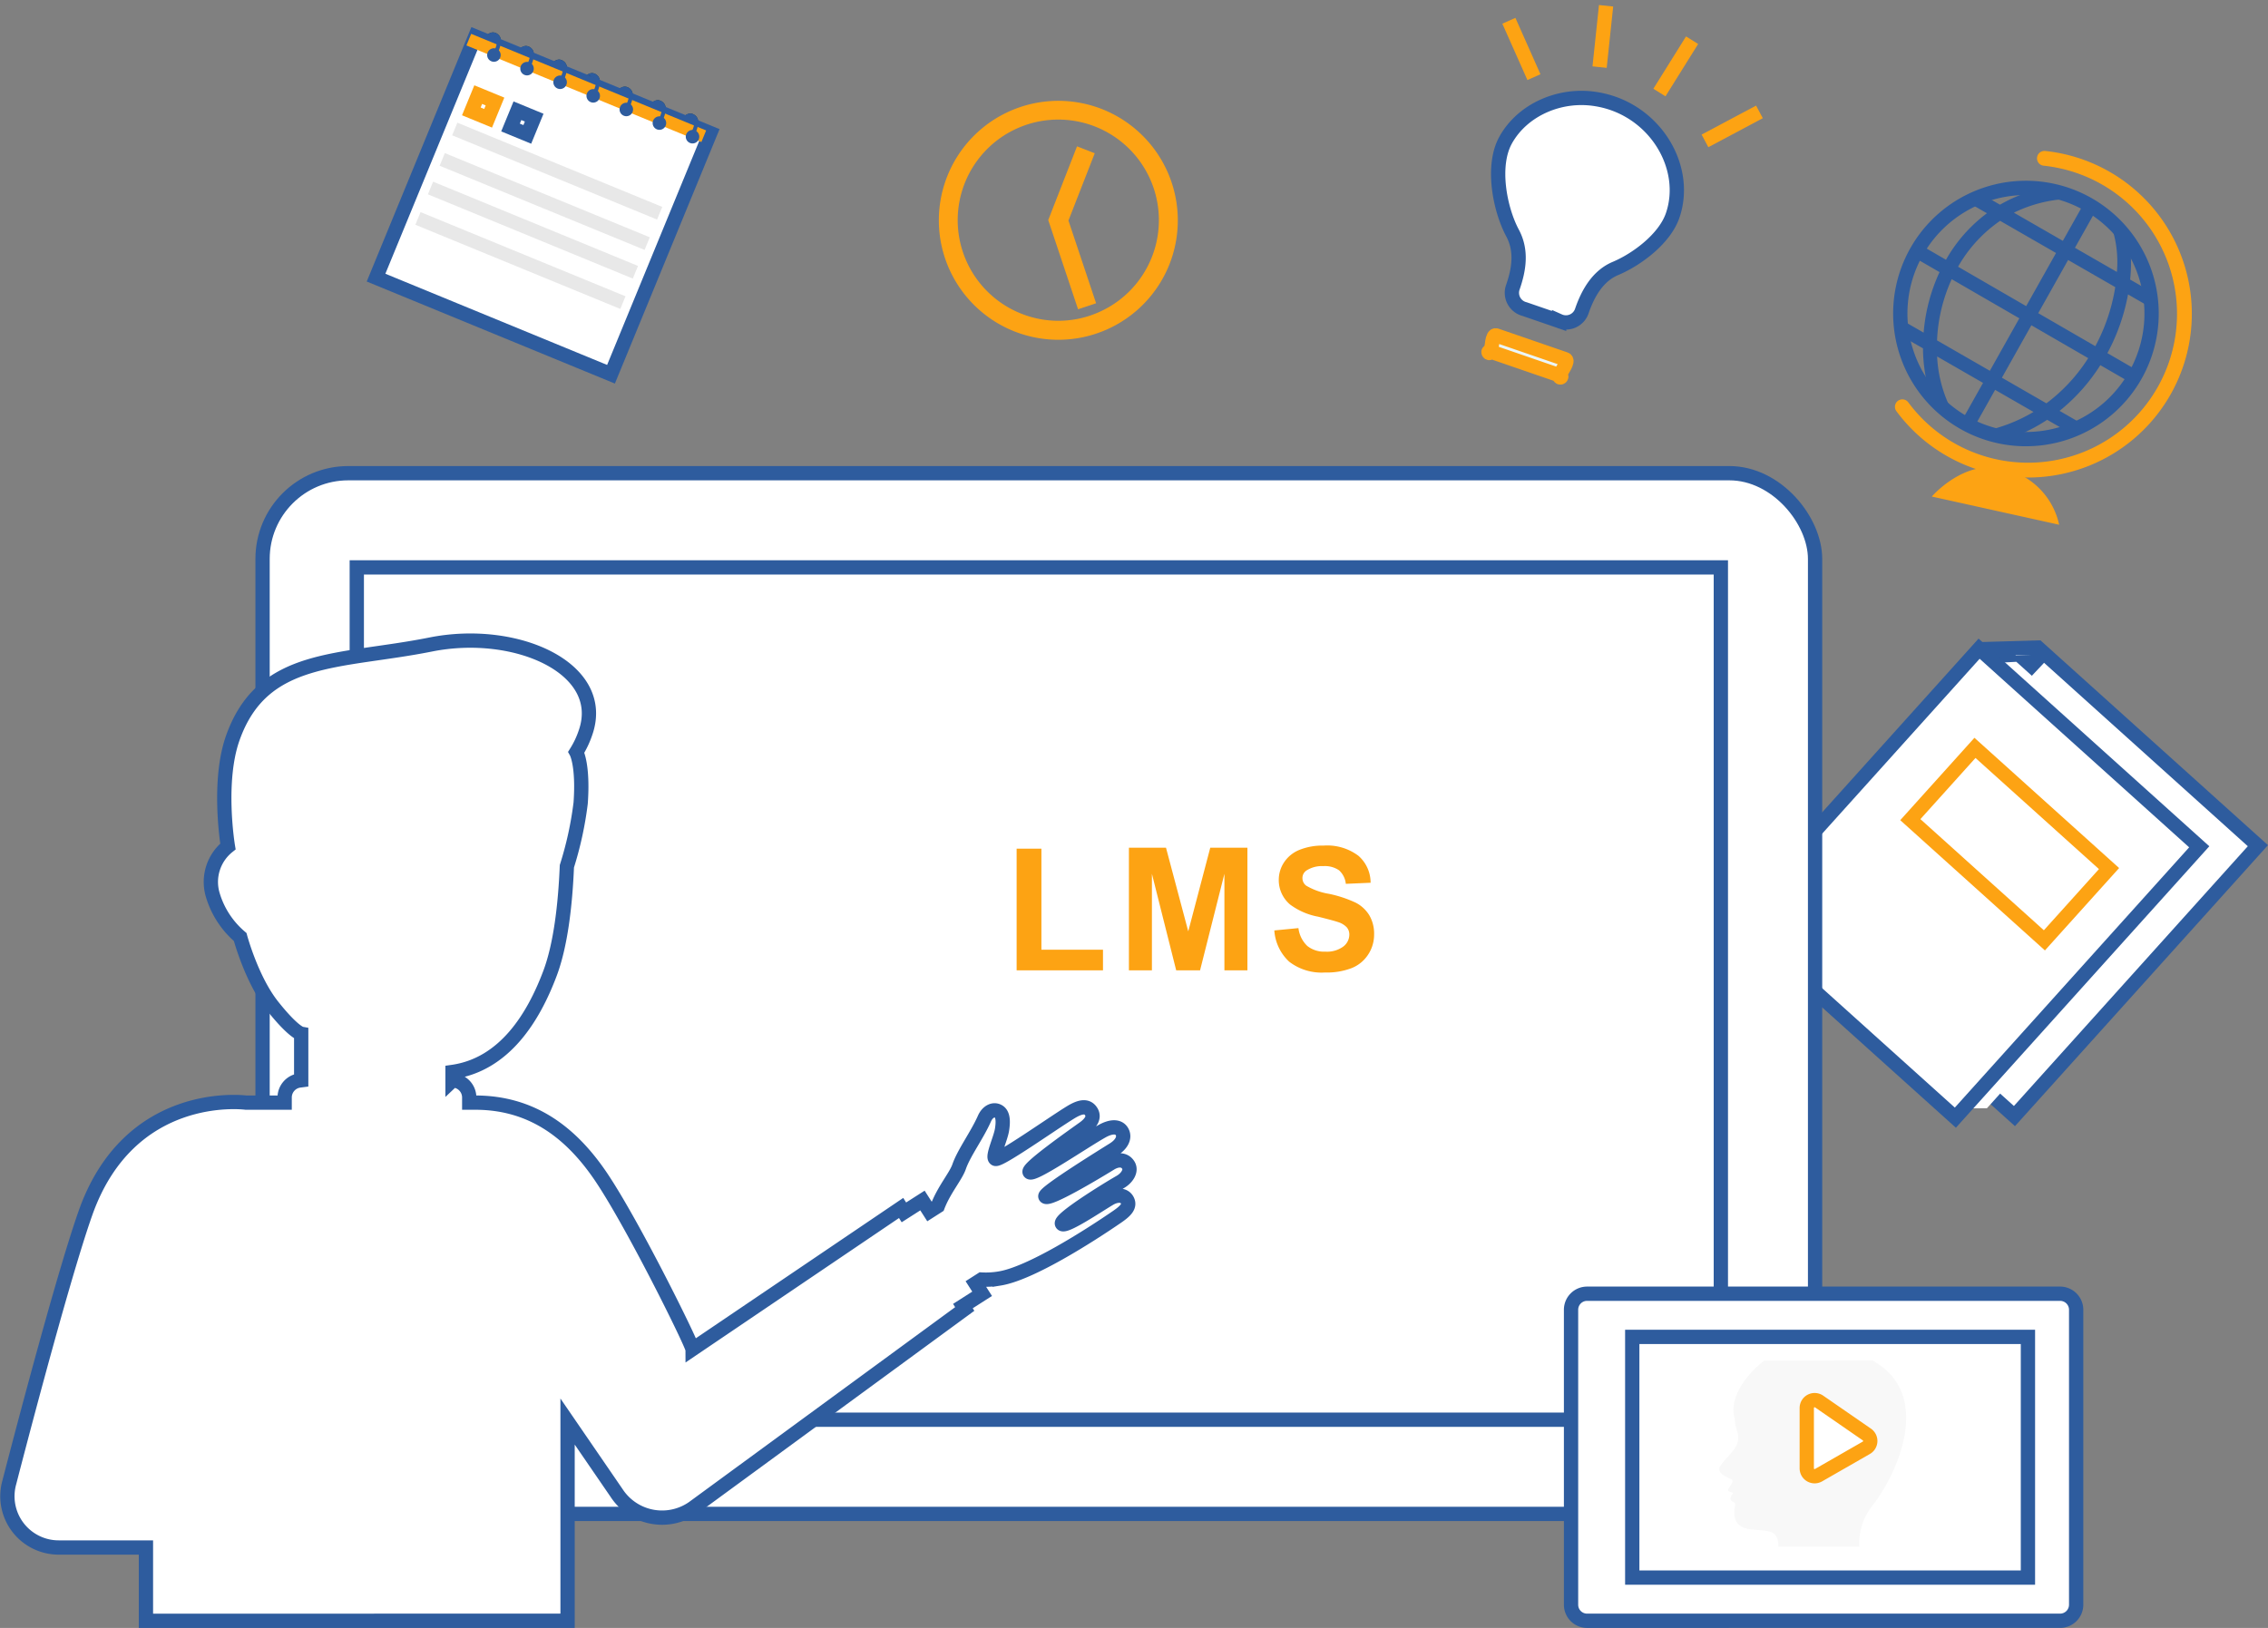 <svg xmlns="http://www.w3.org/2000/svg" xmlns:xlink="http://www.w3.org/1999/xlink" width="317.53" height="227.977" viewBox="0 0 317.53 227.977"><rect x="0" y="0" width="317.53" height="227.977" fill="#808080" stroke="none"/><defs><style>.a,.k,.m,.n{fill:none;}.b,.c,.d{fill:#fff;}.b,.n{stroke:#2e5c9e;}.b,.d,.j,.k,.n{stroke-width:2px;}.d,.j,.k,.m{stroke:#fda313;}.e{clip-path:url(#a);}.f{fill:#fda313;}.g{fill:#183a4a;}.h{fill:#2e5c9e;}.i{fill:#e8e8e8;}.j{fill:#ebf6f8;}.l{fill:#f8f8f8;}.m{stroke-linecap:round;stroke-miterlimit:10;stroke-width:2.075px;}.o{stroke:none;}</style><clipPath id="a"><rect class="a" width="190.975" height="119.359"/></clipPath></defs><g transform="translate(-130.059 -161.074)"><g transform="translate(372.997 251.756)"><g transform="translate(0)"><g transform="translate(8.274)"><g transform="translate(0)"><path class="b" d="M500.972,284.61l-5.575.162,2.135,2,3.076-.162-33.723,35.869,30.82,27.744,34.086-37.865Z" transform="translate(-466.886 -284.61)"/></g></g><g transform="translate(31.991 1.997)"><path class="c" d="M502.664,349.86l3.251-.019,32.931-36.582L510.03,287.321l-3.076.162L535.6,313.271Z" transform="translate(-502.664 -287.321)"/></g><g transform="translate(0 0.162)"><g transform="translate(0 0)"><rect class="b" width="51.036" height="41.468" transform="translate(0 37.931) rotate(-48.007)"/></g></g></g><rect class="d" width="13.528" height="25.263" transform="matrix(0.669, -0.743, 0.743, 0.669, 24.516, 24.103)"/></g><g transform="translate(131.091 227.341)"><rect class="b" width="217.359" height="145.744" rx="12" transform="translate(35.728 0)"/><rect class="b" width="190.975" height="119.359" transform="translate(48.92 13.192)"/><g transform="translate(0 23.446)"><path class="b" d="M45.926,137.263H19.4V127H7.182a7.177,7.177,0,0,1-6.905-9.136S7.415,90.1,10.945,80.128C17.085,62.788,32.9,64.636,33.4,64.7c.091,0,.181,0,.272,0H38.82V63.98A2.4,2.4,0,0,1,40.9,61.6l.237-.031V55.056s-1.082-.194-4.022-3.9c-2.863-3.616-4.443-9.362-4.52-9.647a12.341,12.341,0,0,1-3.878-6.029,6.36,6.36,0,0,1,2.162-6.651c-.05-.3-1.472-9.1.672-15.169C35.727,1.827,46.475,3.1,59.271.544,71.289-1.851,84.088,3.913,80.938,12.9a12.864,12.864,0,0,1-1.286,2.72c.041.074.987,1.862.611,7.13A49.213,49.213,0,0,1,78.334,31.6c-.228,5.512-.891,11.082-2.361,14.991-2.3,6.122-6.343,12.769-13.649,13.812v1.184l.018-.017.237.031a2.4,2.4,0,0,1,2.083,2.381V64.7h.849c7.745,0,13.162,3.994,17.323,9.979,4.435,6.377,13.073,23.87,13.082,24.548L125.13,79.452l.387.617,2.6-1.661.978,1.528,1.168-.745c.885-2.307,2.525-4.183,2.985-5.515.684-1.971,2.516-4.4,3.558-6.762.442-.978,1.3-1.394,1.984-.961s.612,1.586.469,2.521c-.192,1.259-1.425,3.828-.929,4.1.55.308,7.857-4.871,10.485-6.485,1.269-.783,2.338-1.1,2.936-.116.487.805-.071,1.631-1.064,2.333-2.007,1.434-7.884,5.592-7.566,6.12.389.634,7.531-4.261,10.136-5.723,1.22-.683,2.319-.767,2.793.063.46.808-.031,1.774-1.162,2.484s-9.855,6.1-9.56,6.593c.38.627,6.945-3.294,9.108-4.626.854-.522,1.9-.678,2.48.2.536.808-.161,1.85-1.108,2.395-2.181,1.252-8.536,5.226-8.156,5.851.362.6,5.046-2.566,6.668-3.522.907-.536,1.984-.613,2.44.173.492.846-.17,1.533-1.372,2.36-3.978,2.735-12.174,7.963-16.465,8.653a11.4,11.4,0,0,1-2.543.147l-.843.538.933,1.459-2.692,1.72.257.408L96.008,121.453a7.6,7.6,0,0,1-10.717-2.091l-6.86-10v27.9Z" transform="translate(0 0)"/></g><path class="c" d="M437.027,287.477a17.164,17.164,0,1,0,5.015,12.125A17.032,17.032,0,0,0,437.027,287.477Zm-9.814,12.674a2.382,2.382,0,1,0-1.761,1.761l8.894,8.894a14.66,14.66,0,1,1,1.761-1.761Z" transform="translate(-209.935 -258.75)"/><path class="f" d="M-24.69,0V-17.039h3.469V-2.895H-12.6V0Zm15.72,0V-17.18h5.191L-.662-5.461,2.42-17.18h5.2V0H4.4V-13.523L.99,0H-2.35l-3.4-13.523V0Zm20.36-5.59,3.375-.328A4.117,4.117,0,0,0,16-3.422a3.738,3.738,0,0,0,2.514.8,3.863,3.863,0,0,0,2.525-.709,2.109,2.109,0,0,0,.85-1.658,1.564,1.564,0,0,0-.357-1.037,2.857,2.857,0,0,0-1.248-.744q-.609-.211-2.777-.75a9.422,9.422,0,0,1-3.914-1.7,4.47,4.47,0,0,1-1.582-3.457,4.416,4.416,0,0,1,.744-2.455,4.659,4.659,0,0,1,2.145-1.74,8.6,8.6,0,0,1,3.381-.6,7.252,7.252,0,0,1,4.869,1.418,5,5,0,0,1,1.717,3.785l-3.469.152a2.946,2.946,0,0,0-.955-1.9,3.5,3.5,0,0,0-2.2-.58,3.963,3.963,0,0,0-2.367.621,1.252,1.252,0,0,0-.551,1.066,1.32,1.32,0,0,0,.516,1.043,9.119,9.119,0,0,0,3.188,1.148,16.821,16.821,0,0,1,3.744,1.236,4.825,4.825,0,0,1,1.9,1.746A5.107,5.107,0,0,1,25.358-5a5.059,5.059,0,0,1-.82,2.766,4.916,4.916,0,0,1-2.32,1.916A9.73,9.73,0,0,1,18.479.3a7.442,7.442,0,0,1-5-1.506A6.55,6.55,0,0,1,11.389-5.59Z" transform="translate(165.991 69.623)"/></g><g transform="translate(182.708 161.883)"><g transform="translate(0 3.728)"><path class="g" d="M654.131,268.513c.325-.786.967-2.173.107-2.859-1.064-.847-2.03.561-2.359,1.435-.129.341.4.559.525.216a2.6,2.6,0,0,1,.61-1.047c.326-.312.787-.43,1.012.056.274.59-.2,1.443-.42,1.983a.284.284,0,0,0,.526.216" transform="translate(-637.187 -265.392)"/><path class="g" d="M663.986,272.566c.326-.786.968-2.174.107-2.86-1.064-.847-2.03.561-2.358,1.435-.129.341.4.558.524.216a2.583,2.583,0,0,1,.611-1.047c.325-.312.786-.429,1.011.056.274.589-.2,1.443-.42,1.983a.284.284,0,0,0,.525.216" transform="translate(-642.429 -267.548)"/><path class="g" d="M673.885,276.638c.325-.786.968-2.173.107-2.859-1.064-.848-2.03.561-2.359,1.435-.128.342.4.558.525.216a2.612,2.612,0,0,1,.61-1.047c.326-.312.787-.429,1.012.057.274.589-.2,1.443-.419,1.983a.284.284,0,0,0,.525.216" transform="translate(-647.695 -269.714)"/><path class="g" d="M683.74,280.69c.326-.785.968-2.173.107-2.859-1.064-.847-2.03.561-2.358,1.435-.129.341.4.558.524.215a2.59,2.59,0,0,1,.61-1.047c.326-.312.786-.429,1.012.057.274.589-.2,1.443-.42,1.983a.284.284,0,0,0,.525.216" transform="translate(-652.936 -271.869)"/><path class="g" d="M693.57,284.733c.327-.785.969-2.173.108-2.859-1.064-.847-2.031.561-2.359,1.435-.129.341.4.558.525.215a2.6,2.6,0,0,1,.609-1.047c.326-.312.787-.429,1.013.057.274.589-.2,1.444-.421,1.983a.284.284,0,0,0,.525.216" transform="translate(-658.165 -274.02)"/><path class="g" d="M703.423,288.786c.326-.786.967-2.173.107-2.859-1.063-.847-2.029.561-2.358,1.435-.129.342.4.558.525.215a2.59,2.59,0,0,1,.61-1.047c.325-.312.786-.429,1.011.056.274.589-.2,1.444-.419,1.983a.284.284,0,0,0,.525.216" transform="translate(-663.406 -276.176)"/><path class="g" d="M713.15,292.787c.326-.786.969-2.174.107-2.86-1.063-.847-2.029.561-2.358,1.435-.129.341.4.558.524.216a2.594,2.594,0,0,1,.611-1.047c.325-.312.786-.429,1.011.056.274.59-.2,1.444-.42,1.983a.284.284,0,0,0,.525.216" transform="translate(-668.58 -278.303)"/><rect class="b" width="36.526" height="35.568" transform="translate(0 34.343) rotate(-67.644)"/><rect class="f" width="1.754" height="35.568" transform="translate(12.652 1.825) rotate(-67.643)"/><path class="h" d="M655.569,271.447a.946.946,0,1,1-.515-1.235.946.946,0,0,1,.515,1.235" transform="translate(-638.192 -267.918)"/><path class="h" d="M665.469,275.519a.945.945,0,1,1-.515-1.234.946.946,0,0,1,.515,1.234" transform="translate(-643.458 -270.084)"/><path class="h" d="M675.369,279.591a.946.946,0,1,1-.514-1.234.945.945,0,0,1,.514,1.234" transform="translate(-648.724 -272.25)"/><path class="h" d="M685.27,283.662a.945.945,0,1,1-.515-1.234.946.946,0,0,1,.515,1.234" transform="translate(-653.99 -274.416)"/><path class="h" d="M695.17,287.735a.945.945,0,1,1-.514-1.234.945.945,0,0,1,.514,1.234" transform="translate(-659.256 -276.582)"/><path class="h" d="M705.07,291.807a.946.946,0,1,1-.515-1.234.946.946,0,0,1,.515,1.234" transform="translate(-664.522 -278.748)"/><path class="h" d="M714.972,295.879a.946.946,0,1,1-.515-1.235.947.947,0,0,1,.515,1.235" transform="translate(-669.788 -280.913)"/><path class="h" d="M655.248,265.654a1.059,1.059,0,0,0-1.49.106l.641.264a.478.478,0,0,1,.636.291c.274.59-.195,1.444-.419,1.983a.284.284,0,0,0,.525.216c.326-.786.968-2.173.108-2.86" transform="translate(-638.197 -265.393)"/><path class="h" d="M664.973,269.706a1.1,1.1,0,0,0-1.6.212l.581.239a.511.511,0,0,1,.81.209c.274.589-.2,1.443-.42,1.983a.284.284,0,0,0,.525.216c.326-.786.969-2.173.107-2.86" transform="translate(-643.309 -267.548)"/><path class="h" d="M674.731,273.779c-.656-.522-1.273-.186-1.729.352l.54.222c.324-.287.759-.383.975.086.275.59-.195,1.444-.418,1.984a.283.283,0,0,0,.524.216c.326-.786.969-2.173.108-2.86" transform="translate(-648.433 -269.714)"/><path class="h" d="M685.035,277.832a1.015,1.015,0,0,0-1.332-.022l.563.232-.061.15a.48.48,0,0,1,.618.3c.274.589-.2,1.443-.42,1.983a.284.284,0,0,0,.525.216c.326-.785.969-2.173.107-2.859" transform="translate(-654.125 -271.87)"/><path class="h" d="M694.5,281.875a1.126,1.126,0,0,0-1.654.268l.558.229c.31-.225.687-.262.883.163.274.589-.2,1.444-.42,1.983a.284.284,0,0,0,.525.216c.327-.785.969-2.173.107-2.859" transform="translate(-658.988 -274.021)"/><path class="h" d="M704.353,285.927a1.126,1.126,0,0,0-1.654.268l.559.23c.31-.226.686-.263.883.162.274.589-.2,1.444-.419,1.983a.284.284,0,0,0,.525.216c.326-.786.968-2.173.107-2.859" transform="translate(-664.229 -276.176)"/><path class="h" d="M714.2,289.928a1.078,1.078,0,0,0-1.546.159l.6.248a.494.494,0,0,1,.732.254c.274.59-.2,1.444-.42,1.983a.284.284,0,0,0,.525.216c.326-.786.969-2.174.107-2.86" transform="translate(-669.525 -278.304)"/><rect class="i" width="1.915" height="31.02" transform="translate(10.656 14.413) rotate(-67.644)"/><rect class="i" width="1.914" height="31.021" transform="matrix(0.38, -0.925, 0.925, 0.38, 8.902, 18.675)"/><rect class="i" width="1.915" height="31.02" transform="translate(7.258 22.676) rotate(-67.643)"/><rect class="i" width="1.915" height="31.02" transform="matrix(0.38, -0.925, 0.925, 0.38, 5.504, 26.939)"/><g class="d" transform="matrix(0.38, -0.925, 0.925, 0.38, 12.035, 11.606)"><rect class="o" width="4.538" height="4.539"/><rect class="a" x="1" y="1" width="2.538" height="2.539"/></g><g class="b" transform="translate(17.522 13.863) rotate(-67.646)"><rect class="o" width="4.538" height="4.538"/><rect class="a" x="1" y="1" width="2.538" height="2.538"/></g></g><g transform="translate(148.621)"><g transform="translate(12.602 9.551) rotate(19)"><path class="b" d="M25.652,12.143c0-7.255-7.321-13.3-15.327-11.954C5.2,1.022.953,4.956.106,9.752-.614,13.8,2.462,19.13,5.215,21.706c2.076,1.9,2.555,4.477,2.555,7.172h0a2.348,2.348,0,0,0,2.554,2.391h5.109a2.348,2.348,0,0,0,2.554-2.391h0c0-2.616.521-5.388,2.555-7.172C23,19.486,25.652,15.513,25.652,12.143Z"/><path class="j" d="M10.5,0H.282c-.635,0,0,1.8,0,2.391s-.635,0,0,0H10.5c.635,0,0,.595,0,0S11.136,0,10.5,0Z" transform="translate(7.487 36.051)"/></g><g transform="translate(9.98 0)"><line class="k" x2="3.508" y2="7.893" transform="translate(0 2.102)"/><line class="k" x2="3.508" y2="7.893" transform="translate(13.609) rotate(30)"/></g><g transform="matrix(0.788, 0.616, -0.616, 0.788, 33.237, 2.951)"><line class="k" x1="3.508" y2="7.893" transform="translate(13.139 2.102)"/><line class="k" y1="7.893" x2="3.508" transform="translate(6.984 6.835) rotate(150)"/></g></g></g><g transform="translate(261.503 175.195)"><path class="f" d="M370.143,186.656a16.731,16.731,0,1,0,9.5,21.669A16.751,16.751,0,0,0,370.143,186.656Zm-11.2,28.688a14.083,14.083,0,1,1,10.761-.226A13.968,13.968,0,0,1,358.942,215.344Z" transform="translate(-347.328 -185.511)"/><path class="f" d="M374.628,195.134l-2.481-.969-4.029,10.32,4.175,12.495,2.525-.845-3.87-11.58Z" transform="translate(-352.803 -187.79)"/></g><g transform="translate(322.385 339.358)"><path class="c" d="M425.051,403.528H411.793a2.85,2.85,0,1,0,0,5.7h13.258a2.85,2.85,0,1,0,0-5.7Z" transform="translate(-395.381 -403.528)"/><path class="c" d="M396.233,406.378a2.85,2.85,0,1,0-2.85,2.85A2.85,2.85,0,0,0,396.233,406.378Z" transform="translate(-390.533 -403.528)"/></g><g transform="translate(350.012 342.247)"><g transform="translate(0 0)"><path class="b" d="M313.957,136.451a2.245,2.245,0,0,1-2.24-2.25V92.9a2.244,2.244,0,0,1,2.24-2.249h66.229a2.248,2.248,0,0,1,2.249,2.249v41.3a2.25,2.25,0,0,1-2.249,2.25Z" transform="translate(-311.717 -90.65)"/><g transform="translate(8.569 6.046)"><rect class="b" width="55.398" height="33.708"/></g><g transform="translate(3.202 12.186)"><g transform="translate(0 8.723)"><path class="c" d="M315.363,115.489a1.9,1.9,0,0,1-1.9-1.9h0a1.9,1.9,0,0,1,1.9-1.895h0a1.894,1.894,0,0,1,1.9,1.895h0a1.9,1.9,0,0,1-1.9,1.9Z" transform="translate(-313.467 -111.696)"/></g><g transform="translate(1.265 15.484)"><path class="c" d="M315.562,124.788a.758.758,0,0,1-.758-.756V119.6a.76.76,0,0,1,.758-.758h0a.758.758,0,0,1,.758.758v4.429a.756.756,0,0,1-.758.756Z" transform="translate(-314.804 -118.845)"/></g><g transform="translate(1.265)"><path class="c" d="M315.562,108.414a.757.757,0,0,1-.758-.758v-4.424a.758.758,0,0,1,.758-.759h0a.756.756,0,0,1,.758.759v4.424a.756.756,0,0,1-.758.758Z" transform="translate(-314.804 -102.474)"/></g></g><g transform="translate(20.751 9.362)"><g transform="translate(0 0)"><path class="l" d="M338.314,99.489c-2.282,1.774-5.023,5.068-4.132,8.163.065,1.563.715,1.928.418,3.259s-2.51,2.908-2.577,3.744,1.454,1.267,1.785,1.532-.573,1.2-.573,1.456.839.274.7.46-.484.628-.287.948.706.078.572.849-.45,2.885,2.071,3.2,3.559.036,3.944,1.652a3.06,3.06,0,0,1,.064.8h11.325a8.519,8.519,0,0,1,1.729-5.606c3.392-4.217,8.867-15.65.12-20.464Z" transform="translate(-332.021 -99.489)"/></g></g></g><g transform="translate(33.003 14.902)"><path class="d" d="M353.389,110.161l-6.685-4.62a1.107,1.107,0,0,0-.629-.195,1.084,1.084,0,0,0-.51.125,1.1,1.1,0,0,0-.591.976V114.9a1.1,1.1,0,0,0,.549.955,1.122,1.122,0,0,0,.552.148,1.107,1.107,0,0,0,.549-.147l6.685-3.834a1.1,1.1,0,0,0,.08-1.861Z" transform="translate(-344.974 -105.346)"/></g></g><g transform="translate(396.105 183.246)"><path class="f" d="M347.817,230.806l17.828,3.948a10.256,10.256,0,0,0-7.876-7.86C352.264,225.611,347.817,230.806,347.817,230.806Z" transform="translate(-343.401 -183.441)"/><path class="m" d="M343.1,212.026a21.892,21.892,0,1,0,19.891-34.792" transform="translate(-342.809 -177.234)"/><path class="n" d="M377.014,193.886a17.591,17.591,0,1,1-22.325-10.977A17.592,17.592,0,0,1,377.014,193.886Z" transform="translate(-342.768 -177.828)"/><path class="h" d="M371.765,205.125c.174-.322.336-.633.481-.928a28.042,28.042,0,0,0,2.41-7.291l3.258,1.875a17.6,17.6,0,0,0-.289-2.418l-2.673-1.538a21.982,21.982,0,0,0-.058-5.116,17.466,17.466,0,0,0-2.909-3.311,15.719,15.719,0,0,1,1.115,7.361l-5.877-3.383,3-5.337a17.74,17.74,0,0,0-1.672-1.007l-3.018,5.371-6.852-3.944a19.115,19.115,0,0,1,8.785-1.949,17.59,17.59,0,0,0-5.083-1.39,20.341,20.341,0,0,0-5.647,2.221l-2.3-1.321a17.617,17.617,0,0,0-2.214.977l2.681,1.543a21.1,21.1,0,0,0-5.734,6.512l-3.557-2.059a17.82,17.82,0,0,0-.978,1.689l3.634,2.1a24.857,24.857,0,0,0-2.228,8.476l-3.257-1.874a17.493,17.493,0,0,0,.291,2.42l2.877,1.655a22.511,22.511,0,0,0,1,6.495,17.559,17.559,0,0,0,3.55,3.173,18.323,18.323,0,0,1-2.571-8.531l6.428,3.7-3.02,5.375a17.669,17.669,0,0,0,1.732.9l2.979-5.3,5.374,3.092a22.527,22.527,0,0,1-7.1,2.73,17.572,17.572,0,0,0,3.91.93,24.017,24.017,0,0,0,5.106-2.558l2.91,1.675a17.524,17.524,0,0,0,2.217-.976l-3.392-1.953a26.069,26.069,0,0,0,5.706-6.4l4.24,2.453a17.927,17.927,0,0,0,.988-1.683ZM356.75,186.6l7.827,4.505-4.18,7.441-9.536-5.519A19.484,19.484,0,0,1,356.75,186.6Zm-1.437,21-7.394-4.255a22.933,22.933,0,0,1,2.051-8.573l9.471,5.48Zm7.919,4.558L357,208.568l4.125-7.343,7.958,4.605A23.952,23.952,0,0,1,363.233,212.153Zm7.263-8.818c-.128.26-.268.532-.419.813l-7.991-4.624,4.183-7.445,6.6,3.8A26.184,26.184,0,0,1,370.5,203.334Z" transform="translate(-342.77 -177.847)"/></g></g></svg>